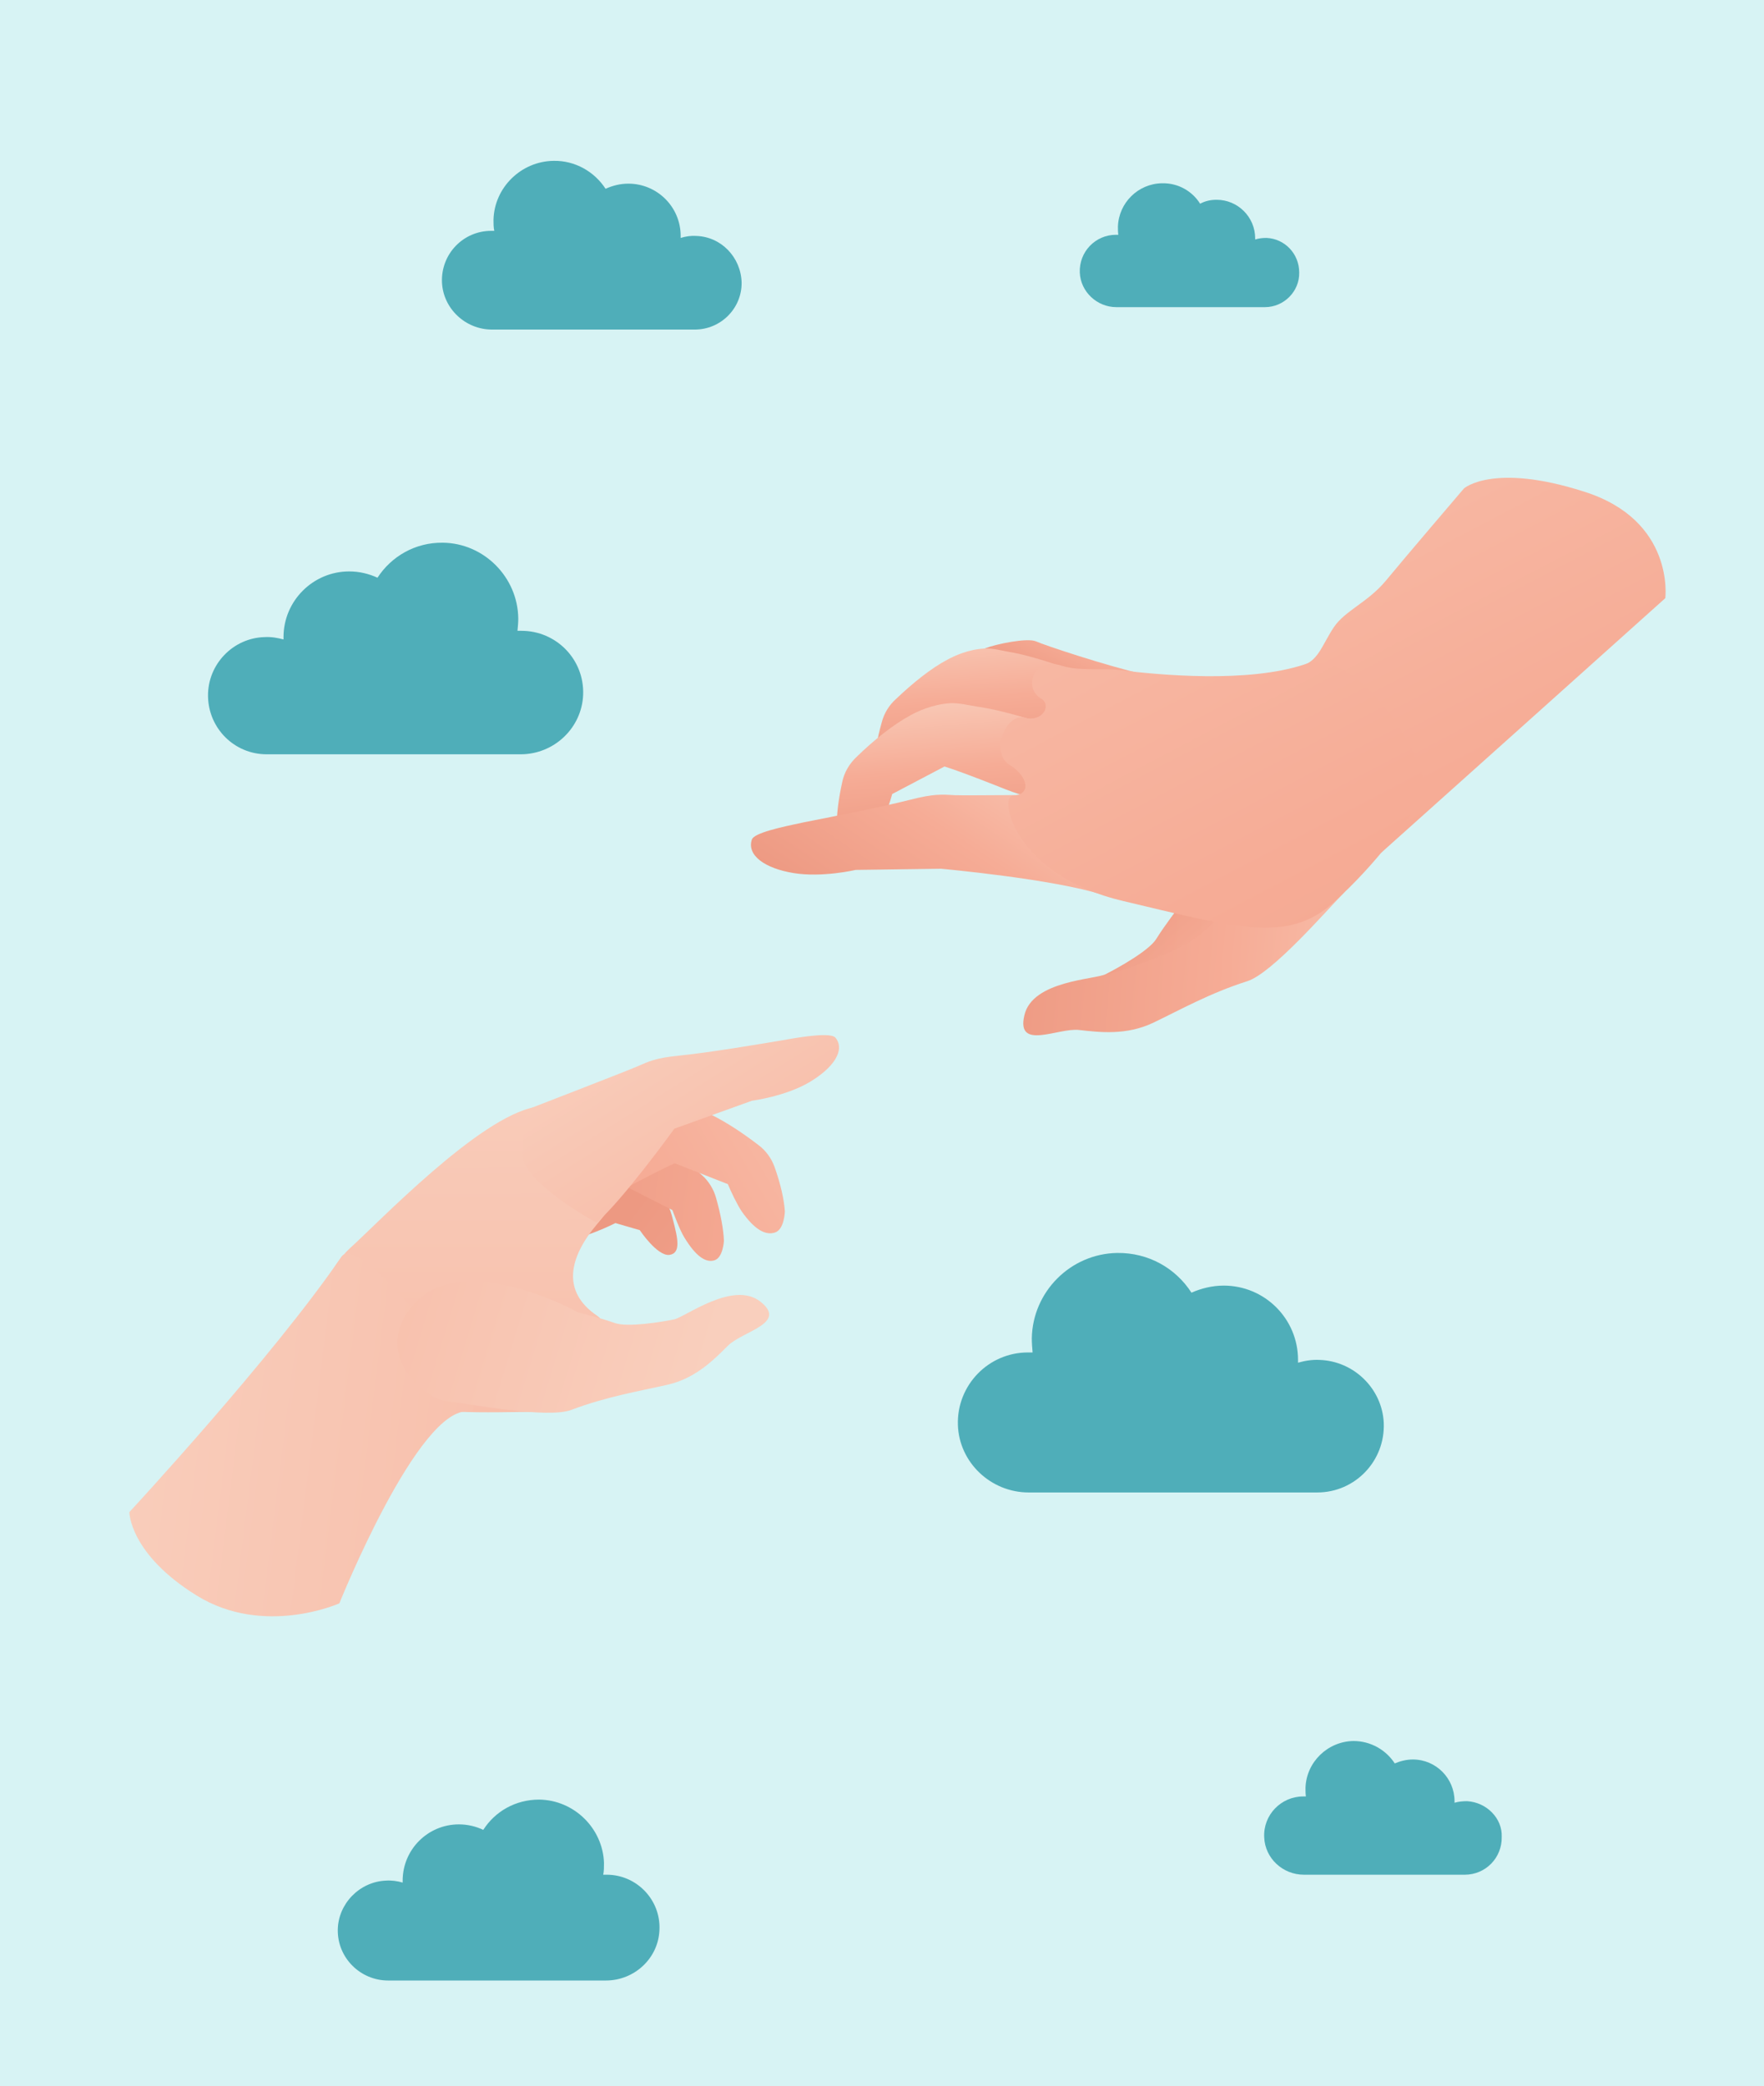<?xml version="1.0" encoding="utf-8"?>
<!-- Generator: Adobe Illustrator 26.5.3, SVG Export Plug-In . SVG Version: 6.00 Build 0)  -->
<svg version="1.1" id="Layer_1" xmlns="http://www.w3.org/2000/svg" xmlns:xlink="http://www.w3.org/1999/xlink" x="0px" y="0px" viewBox="0 0 448.6 530.5" style="enable-background:new 0 0 448.6 530.5;" xml:space="preserve">
  <style type="text/css">
	.st0{fill:#D7F3F4;}
	.st1{fill:url(#SVGID_1_);}
	.st2{fill:url(#SVGID_00000096041855710344459400000001248680673111807142_);}
	.st3{fill:url(#SVGID_00000141430908934328697530000011917326832877168313_);}
	.st4{fill:url(#SVGID_00000040545466124443618690000015557743930735807909_);}
	.st5{fill:url(#SVGID_00000032650082214304281920000008481760272689203132_);}
	.st6{fill:url(#SVGID_00000109030713708671367360000017479138144751285385_);}
	.st7{fill:url(#SVGID_00000016063016666060941850000014720389940517529487_);}
	.st8{fill:url(#SVGID_00000004525016862584399880000016429328958269796795_);}
	.st9{opacity:0.5;fill:url(#SVGID_00000018930272723596804510000016659831677190852031_);enable-background:new    ;}
	.st10{fill:url(#SVGID_00000067234153366787153020000012750382902907330964_);}
	.st11{fill:url(#SVGID_00000034061763291787071060000014713681147908137365_);}
	.st12{fill:url(#SVGID_00000026136735220552633900000007796772181435328176_);}
	.st13{fill:url(#SVGID_00000101077508073120940980000017394211313172092848_);}
	.st14{fill:url(#SVGID_00000168828520069257997600000006012894420217632397_);}
	.st15{fill:url(#SVGID_00000047049434061040522230000016755137718062192277_);}
	.st16{fill:#4FAEB9;}
</style>
  <g id="Layer_2_00000082332647248308505490000016423697666086092168_">
    <rect class="st0" width="448.6" height="530.5" />
    <g>
      <g>
        <linearGradient id="SVGID_1_" gradientUnits="userSpaceOnUse" x1="189.181" y1="-149.095" x2="40.817" y2="-81.415" gradientTransform="matrix(0.974 0.229 0.229 -0.974 135.154 223.809)">
          <stop offset="0" style="stop-color:#F9CFBD" />
          <stop offset="0.535" style="stop-color:#F6AC96" />
          <stop offset="1" style="stop-color:#ED9982" />
        </linearGradient>
        <path class="st1" d="M128.8,302.4c9.1,0.1,25-1.3,27.3-1.8c2.3-0.4,9.6,3,11.7,4.4c2.1,1.5,2.3,1.1,3.4,5.4
				c1.1,4.3,2.1,8.3-1,8.7c-3.1,0.3-7.5-6.3-7.5-6.3l-6.2-1.8c0,0-9.9,5.1-15.8,4.6S128.8,302.4,128.8,302.4z" />
        <linearGradient id="SVGID_00000008149873246463856430000009769572223325110701_" gradientUnits="userSpaceOnUse" x1="164.065" y1="-57.654" x2="14.108" y2="-74.109" gradientTransform="matrix(0.974 0.229 0.229 -0.974 135.154 223.809)">
          <stop offset="0" style="stop-color:#F9CFBD" />
          <stop offset="0.535" style="stop-color:#F6AC96" />
          <stop offset="1" style="stop-color:#ED9982" />
        </linearGradient>
        <path style="fill:url(#SVGID_00000008149873246463856430000009769572223325110701_);" d="M134.4,292.5c2.7-1,10.8-4,16.1-4.9
				c1.7-0.3,4.2-1,6-0.9c4.1,0.2,7.6,1.8,9.2,2.6c4,2.1,8.6,5.7,12.8,9.5l0,0c1.7,1.5,3,3.6,3.6,5.8c1.2,4.2,1.9,8.1,2,10.9
				c0,0-0.2,4.4-2.5,5c-2.2,0.6-4.7-1.1-7.6-5.9c-1.1-1.8-2.4-5.3-3-6.9l-12.2-6.2c-2,0.7-6.7,2.6-12,5.2c-8.2,3.8-10.9,4-17.6-2.1
				C122.5,298.4,131.6,293.5,134.4,292.5z" />
        <linearGradient id="SVGID_00000081610104196023673120000008589178260817286566_" gradientUnits="userSpaceOnUse" x1="126.095" y1="3.727" x2="-17.226" y2="-134.021" gradientTransform="matrix(0.974 0.229 0.229 -0.974 135.154 223.809)">
          <stop offset="0" style="stop-color:#F9CFBD" />
          <stop offset="0.535" style="stop-color:#F6AC96" />
          <stop offset="1" style="stop-color:#ED9982" />
        </linearGradient>
        <path style="fill:url(#SVGID_00000081610104196023673120000008589178260817286566_);" d="M144.6,288.9c2.9-1.3,11.6-5.2,17.3-6.7
				c1.8-0.5,4.5-1.5,6.5-1.6c4.5-0.2,8.3,1.1,10.1,1.8c4.5,1.8,9.6,5.1,14.3,8.7l0,0c1.9,1.4,3.4,3.4,4.2,5.7
				c1.5,4.2,2.4,8.2,2.6,11.2c0,0-0.1,4.6-2.5,5.4s-5.2-0.7-8.5-5.4c-1.2-1.8-2.8-5.2-3.5-6.9l-13.5-5.3c-2.1,0.9-7.1,3.4-12.8,6.5
				c-8.8,4.8-11.7,5.2-19.2-0.5C132,296.2,141.6,290.1,144.6,288.9z" />
        <g>
          <linearGradient id="SVGID_00000176761131622521385690000003640818943369803706_" gradientUnits="userSpaceOnUse" x1="-17.578" y1="-1514.93" x2="415.473" y2="-1468.744" gradientTransform="matrix(-0.104 0.995 0.995 0.104 1625.521 428.633)">
            <stop offset="0" style="stop-color:#F9CFBD" />
            <stop offset="0.535" style="stop-color:#F6AC96" />
            <stop offset="1" style="stop-color:#ED9982" />
          </linearGradient>
          <path style="fill:url(#SVGID_00000176761131622521385690000003640818943369803706_);" d="M151.9,311.2c8-9.5,11.7-16.8,8.1-23.1
					c-2.4-4.2-10.1-9-23.9-6.6c-14.2,2.5-39.8,29.3-47,35.8c-9.5,8.6-15.3,32.3,2.5,37.6c17.8,5.3,31.7,4.1,45.6,4.1
					c10.7,0,21-20.1,14.7-24.4C142.7,328.4,144.7,319.7,151.9,311.2z" />
          <linearGradient id="SVGID_00000144319023970547277540000001001123984541288862_" gradientUnits="userSpaceOnUse" x1="26.916" y1="-23.507" x2="180.058" y2="-175.056" gradientTransform="matrix(0.974 0.229 0.229 -0.974 135.154 223.809)">
            <stop offset="0" style="stop-color:#F9CFBD" />
            <stop offset="0.535" style="stop-color:#F6AC96" />
            <stop offset="1" style="stop-color:#ED9982" />
          </linearGradient>
          <path style="fill:url(#SVGID_00000144319023970547277540000001001123984541288862_);" d="M212.5,263.9c2.5,3.2-0.6,7.7-6.7,11.3
					s-14.6,4.7-14.6,4.7l-19.7,7.1c0,0-13.3,18.4-19.8,23.9c0,0-19.1-10.3-18.8-17.5s1-11.2,1-11.2s25.1-9.7,28.1-11
					s4.7-2.2,10.9-2.8c7.9-0.8,20.8-3,26.2-3.9C204.6,263.5,211.4,262.5,212.5,263.9z" />
        </g>
        <linearGradient id="SVGID_00000127032337698290322400000009011241866725568443_" gradientUnits="userSpaceOnUse" x1="-81.992" y1="-156.712" x2="380.53" y2="-107.383" gradientTransform="matrix(0.974 0.229 0.229 -0.974 135.154 223.809)">
          <stop offset="0" style="stop-color:#F9CFBD" />
          <stop offset="0.535" style="stop-color:#F6AC96" />
          <stop offset="1" style="stop-color:#ED9982" />
        </linearGradient>
        <path style="fill:url(#SVGID_00000127032337698290322400000009011241866725568443_);" d="M86.8,319.6
				c-17.4,25.5-53.9,64.9-53.9,64.9s0,10.6,17.1,21.2s36.3,2,36.3,2s20.1-50.1,32.9-48.8C127.4,359.8,92,312.1,86.8,319.6z" />
        <linearGradient id="SVGID_00000056391982416206061830000000140006144587855505_" gradientUnits="userSpaceOnUse" x1="71.629" y1="-113.994" x2="-304.989" y2="-89.311" gradientTransform="matrix(0.974 0.229 0.229 -0.974 135.154 223.809)">
          <stop offset="0" style="stop-color:#F9CFBD" />
          <stop offset="0.535" style="stop-color:#F6AC96" />
          <stop offset="1" style="stop-color:#ED9982" />
        </linearGradient>
        <path style="fill:url(#SVGID_00000056391982416206061830000000140006144587855505_);" d="M147,333.7c0,0,6,1.5,9.3,2.7
				s12.2-0.3,15.1-0.9c2.9-0.6,15.1-10,22-4.5c7,5.5-4.6,7.5-8.3,11.2s-8.3,8.3-15.3,9.9s-15.5,3-24.5,6.4c-6,2.3-25.8-1.5-31.7-2.2
				c-5.9-0.7-19.5-12.4-8.2-24.8C116.8,319,141.5,330.7,147,333.7z" />
      </g>
      <g>
        <linearGradient id="SVGID_00000088103354630169966410000004043722881287645347_" gradientUnits="userSpaceOnUse" x1="1432.445" y1="382.901" x2="1403.339" y2="507.139" gradientTransform="matrix(0.31 -0.951 -0.951 -0.31 301.492 1720.243)">
          <stop offset="0" style="stop-color:#F9CFBD" />
          <stop offset="0.535" style="stop-color:#F6AC96" />
          <stop offset="1" style="stop-color:#ED9982" />
        </linearGradient>
        <path style="fill:url(#SVGID_00000088103354630169966410000004043722881287645347_);" d="M299.9,230.5c0,0-3.9,5.1-5.8,8.2
				c-1.9,3.1-10.1,7.6-12.9,9c-2.7,1.4-18.7,1.6-20.7,10.5c-2.1,9,8.6,3.1,13.9,3.7s12,1.4,18.8-1.8c6.7-3.2,14.5-7.6,24-10.6
				c6.3-2,20-17.8,24.3-22.2s7.8-22.6-9.4-25.4S302.5,224.6,299.9,230.5z" />
        <linearGradient id="SVGID_00000066505418730349029780000017287200764150951056_" gradientUnits="userSpaceOnUse" x1="1397.768" y1="437.766" x2="1414.745" y2="466.331" gradientTransform="matrix(0.31 -0.951 -0.951 -0.31 301.492 1720.243)">
          <stop offset="0" style="stop-color:#F9CFBD" />
          <stop offset="0.535" style="stop-color:#F6AC96" />
          <stop offset="1" style="stop-color:#ED9982" />
        </linearGradient>
        <path style="opacity:0.5;fill:url(#SVGID_00000066505418730349029780000017287200764150951056_);enable-background:new    ;" d="
				M299.9,230.5c0,0-3.9,5.1-5.8,8.2c-1.8,3.1-10.1,7.6-12.8,9c0.9,0.2,16.1-4.7,22.2-8.8s9.4-9.6,10-16.9c0.6-6.8-1-7.8-3.2-8.7
				C304.9,219.9,301.2,227.6,299.9,230.5z" />
        <linearGradient id="SVGID_00000153699521605432181870000008662678552536127423_" gradientUnits="userSpaceOnUse" x1="1636.703" y1="548.015" x2="1352.31" y2="256.542" gradientTransform="matrix(0.31 -0.951 -0.951 -0.31 301.492 1720.243)">
          <stop offset="0" style="stop-color:#F9CFBD" />
          <stop offset="0.535" style="stop-color:#F6AC96" />
          <stop offset="1" style="stop-color:#ED9982" />
        </linearGradient>
        <path style="fill:url(#SVGID_00000153699521605432181870000008662678552536127423_);" d="M423.5,152.1c0,0-66.8,59.9-72.1,64.6
				c-5.3,4.7-17.7-25.7-19.6-32s0-15.7,0-15.7c3.6-1.4,4.6-5.3,7.4-9.5s8.6-6.3,13.2-11.8c4.6-5.6,19.9-23.5,19.9-23.5
				s7.4-6.6,30.5,0.8C426,132.3,423.5,152.1,423.5,152.1z" />
        <linearGradient id="SVGID_00000148643117050498265200000008067141760096617367_" gradientUnits="userSpaceOnUse" x1="1552.405" y1="942.76" x2="1523.84" y2="943.478" gradientTransform="matrix(0.405 -0.914 -0.914 -0.405 511.172 1950.177)">
          <stop offset="0" style="stop-color:#F9CFBD" />
          <stop offset="0.535" style="stop-color:#F6AC96" />
          <stop offset="1" style="stop-color:#ED9982" />
        </linearGradient>
        <path style="fill:url(#SVGID_00000148643117050498265200000008067141760096617367_);" d="M290.6,171.4
				c-9.2-2.1-24.9-7.3-27.1-8.3s-10.3,0.7-12.8,1.7s-2.6,0.6-4.7,4.7c-2.1,4.1-4.1,7.9-1,9s9.1-4.5,9.1-4.5l6.6-0.3
				c0,0,8.8,7.4,14.9,8.4C281.6,182.9,290.6,171.4,290.6,171.4z" />
        <linearGradient id="SVGID_00000113350378937203092800000009637594114975603886_" gradientUnits="userSpaceOnUse" x1="1534.939" y1="937.4" x2="1499.222" y2="919.541" gradientTransform="matrix(0.405 -0.914 -0.854 -0.379 429.352 1914.457)">
          <stop offset="0" style="stop-color:#F9CFBD" />
          <stop offset="0.535" style="stop-color:#F6AC96" />
          <stop offset="1" style="stop-color:#ED9982" />
        </linearGradient>
        <path style="fill:url(#SVGID_00000113350378937203092800000009637594114975603886_);" d="M273.6,170.7c-2.9-1-11.2-4-16.8-4.9
				c-1.8-0.3-4.3-1-6.3-0.9c-4.3,0.2-7.8,1.9-9.5,2.8c-4.2,2.2-8.9,6-13.1,10l0,0c-1.8,1.6-3.1,3.7-3.7,6.1
				c-1.2,4.3-1.9,8.4-1.9,11.3c0,0,0.3,4.6,2.6,5.1c2.3,0.6,4.9-1.2,7.8-6.2c1.1-1.9,2.4-5.5,3-7.2l12.6-6.6
				c2.1,0.7,6.9,2.7,12.5,5.2c8.5,3.9,11.4,4,18.2-2.4C285.9,176.6,276.5,171.6,273.6,170.7z" />
        <linearGradient id="SVGID_00000144317920581427034120000016735725281796855204_" gradientUnits="userSpaceOnUse" x1="1496.22" y1="818.06" x2="1459.443" y2="799.671" gradientTransform="matrix(0.37 -0.929 -0.929 -0.37 448.157 1866.014)">
          <stop offset="0" style="stop-color:#F9CFBD" />
          <stop offset="0.535" style="stop-color:#F6AC96" />
          <stop offset="1" style="stop-color:#ED9982" />
        </linearGradient>
        <path style="fill:url(#SVGID_00000144317920581427034120000016735725281796855204_);" d="M267.2,184.5c-3.2-1-12.5-4-18.6-4.8
				c-1.9-0.3-4.8-1-6.9-0.9c-4.6,0.3-8.4,2.1-10.2,3.1c-4.4,2.4-9.3,6.3-13.7,10.6l0,0c-1.8,1.7-3.1,3.9-3.6,6.3
				c-1,4.5-1.5,8.7-1.4,11.8c0,0,0.6,4.7,3.2,5.3c2.6,0.6,5.2-1.3,8.1-6.5c1.1-1.9,2.3-5.7,2.8-7.5l13.3-7c2.3,0.7,7.7,2.7,14,5.2
				c9.6,3.9,12.7,4,19.7-2.8C281,190.5,270.4,185.5,267.2,184.5z" />
        <linearGradient id="SVGID_00000177449514361692393230000015589069861429122475_" gradientUnits="userSpaceOnUse" x1="1484.711" y1="668.624" x2="1413.023" y2="685.872" gradientTransform="matrix(0.348 -0.938 -0.938 -0.348 373.929 1804.449)">
          <stop offset="0" style="stop-color:#F9CFBD" />
          <stop offset="0.535" style="stop-color:#F6AC96" />
          <stop offset="1" style="stop-color:#ED9982" />
        </linearGradient>
        <path style="fill:url(#SVGID_00000177449514361692393230000015589069861429122475_);" d="M191.2,213.5c-1.3,4,3.3,7.3,10.6,8.5
				s15.8-0.8,15.8-0.8l21.7-0.3c0,0,28.8,2.6,41.3,6.7c0,0-3.4-8.8-6.3-15.6s-9.4-9.9-9.4-9.9s-18.6,0.2-22,0.1
				c-3.4-0.2-5.4-0.4-11.6,1.2c-7.9,2-21.3,4.6-26.9,5.7C198.7,210.3,191.7,211.8,191.2,213.5z" />
        <linearGradient id="SVGID_00000132071494238814834860000012366110582447314306_" gradientUnits="userSpaceOnUse" x1="1586.989" y1="607.394" x2="1293.958" y2="307.067" gradientTransform="matrix(0.31 -0.951 -0.951 -0.31 301.492 1720.243)">
          <stop offset="0" style="stop-color:#F9CFBD" />
          <stop offset="0.535" style="stop-color:#F6AC96" />
          <stop offset="1" style="stop-color:#ED9982" />
        </linearGradient>
        <path style="fill:url(#SVGID_00000132071494238814834860000012366110582447314306_);" d="M257.6,202.3c-3.7,0.2,0.3,20.3,28,26.8
				c28.3,6.7,41.8,10.9,53.4,0.5s18.9-21.3,22.7-26.9c3.8-5.6-15.2-38.7-29.8-33.8c-14.6,4.9-37.4,2.7-47.1,1.5
				c-4.5-0.6-10.3,0.3-14.7-1.1c-7.4-2.4-9.9,5.6-5.4,8.3c2.9,1.7,0.4,6.1-4.1,4.9c-4.8-1.3-9,9-3.7,12.1
				C261.4,197.4,262.4,202.1,257.6,202.3z" />
      </g>
      <g id="Artwork_14_1_">
        <path class="st16" d="M98.1,478.2c1.5-0.1,2.9,0.1,4.3,0.5c0-0.2,0-0.3,0-0.5c0-7.9,6.4-14.3,14.3-14.3c2.2,0,4.3,0.5,6.2,1.4
				c3-4.7,8.2-7.7,14.2-7.7c8.9,0.1,16.2,7.3,16.5,16.1c0,1,0,2.1-0.2,3c0.3,0,0.6,0,0.9,0c7.6,0,13.8,6.4,13.4,14.1
				c-0.3,7.2-6.4,12.8-13.6,12.8H98.7c-7.1,0-12.9-5.8-12.8-12.9C86,484.1,91.4,478.5,98.1,478.2z" />
        <path class="st16" d="M177.1,60c-1.4-0.1-2.7,0.1-4,0.5c0-0.2,0-0.3,0-0.5c0-7.4-6-13.3-13.3-13.3c-2.1,0-4,0.5-5.8,1.3
				c-2.8-4.3-7.7-7.2-13.2-7.1c-8.3,0.1-15.1,6.8-15.3,15c0,1,0,1.9,0.2,2.8c-0.3,0-0.5,0-0.8,0c-7.1,0-12.8,5.9-12.5,13.1
				c0.3,6.7,6,12,12.7,12h51.6c6.6,0,12-5.4,11.9-12C188.4,65.4,183.4,60.2,177.1,60z" />
        <path class="st16" d="M67.3,162c1.7-0.1,3.3,0.2,4.8,0.6c0-0.2,0-0.4,0-0.6c0-9.2,7.5-16.7,16.7-16.7c2.6,0,5,0.6,7.2,1.6
				c3.5-5.4,9.6-9,16.6-8.9c10.5,0.1,19.1,8.8,19.2,19.3c0,1-0.1,2.1-0.2,3.1c0.3,0,0.7,0,1,0c8.9,0,16,7.3,15.7,16.2
				c-0.3,8.5-7.4,15.2-15.9,15.2H67.8c-8.2,0-14.8-6.6-14.9-14.8C52.8,168.9,59.3,162.2,67.3,162z" />
        <path class="st16" d="M335.6,345.8c-1.9-0.1-3.7,0.2-5.5,0.7c0-0.2,0-0.4,0-0.7c0-10.5-8.5-18.9-18.9-18.9
				c-2.9,0-5.7,0.7-8.2,1.8c-4-6.2-10.9-10.2-18.9-10.1c-11.9,0.2-21.5,9.9-21.7,21.7c0,1.2,0.1,2.4,0.2,3.6c-0.4,0-0.8,0-1.2,0
				c-10,0-18.1,8.3-17.8,18.4c0.3,9.6,8.4,17.2,18,17.2H335c9.6,0,17.3-8,16.9-17.7C351.5,353.1,344.3,346.1,335.6,345.8z" />
        <path class="st16" d="M322.1,60.5c-1,0-2,0.1-2.9,0.4c0-0.1,0-0.2,0-0.3c0-5.4-4.4-9.8-9.8-9.8c-1.5,0-2.9,0.3-4.2,1
				c-2-3.2-5.6-5.3-9.7-5.2c-6.1,0.1-11,5-11.2,11c0,0.7,0,1.4,0.1,2.1c-0.2,0-0.4,0-0.6,0c-5.2,0-9.4,4.3-9.2,9.6
				c0.2,4.9,4.4,8.8,9.3,8.8h37.8c4.8,0,8.8-4,8.7-8.8C330.4,64.5,326.7,60.7,322.1,60.5z" />
        <path class="st16" d="M373.1,458c-1.1,0-2.2,0.1-3.2,0.4c0-0.1,0-0.2,0-0.4c0-5.8-4.7-10.6-10.6-10.6c-1.6,0-3.2,0.4-4.6,1
				c-2.2-3.4-6.1-5.7-10.5-5.7c-6.6,0.1-12,5.4-12.2,11.9c0,0.8,0,1.5,0.1,2.2c-0.2,0-0.4,0-0.7,0c-5.6,0-10.2,4.7-9.9,10.4
				c0.2,5.3,4.7,9.5,10.1,9.5h40.9c5.3,0,9.5-4.3,9.4-9.6C382.1,462.4,378.1,458.3,373.1,458z" />
      </g>
    </g>
  </g>
  <g id="Layer_1_00000092429312069914221860000006754258148317589167_">
    <g id="Layer_6"></g>
    <g>
      <rect x="996.6" y="349" class="st0" width="604" height="336" />
    </g>
  </g>
</svg>